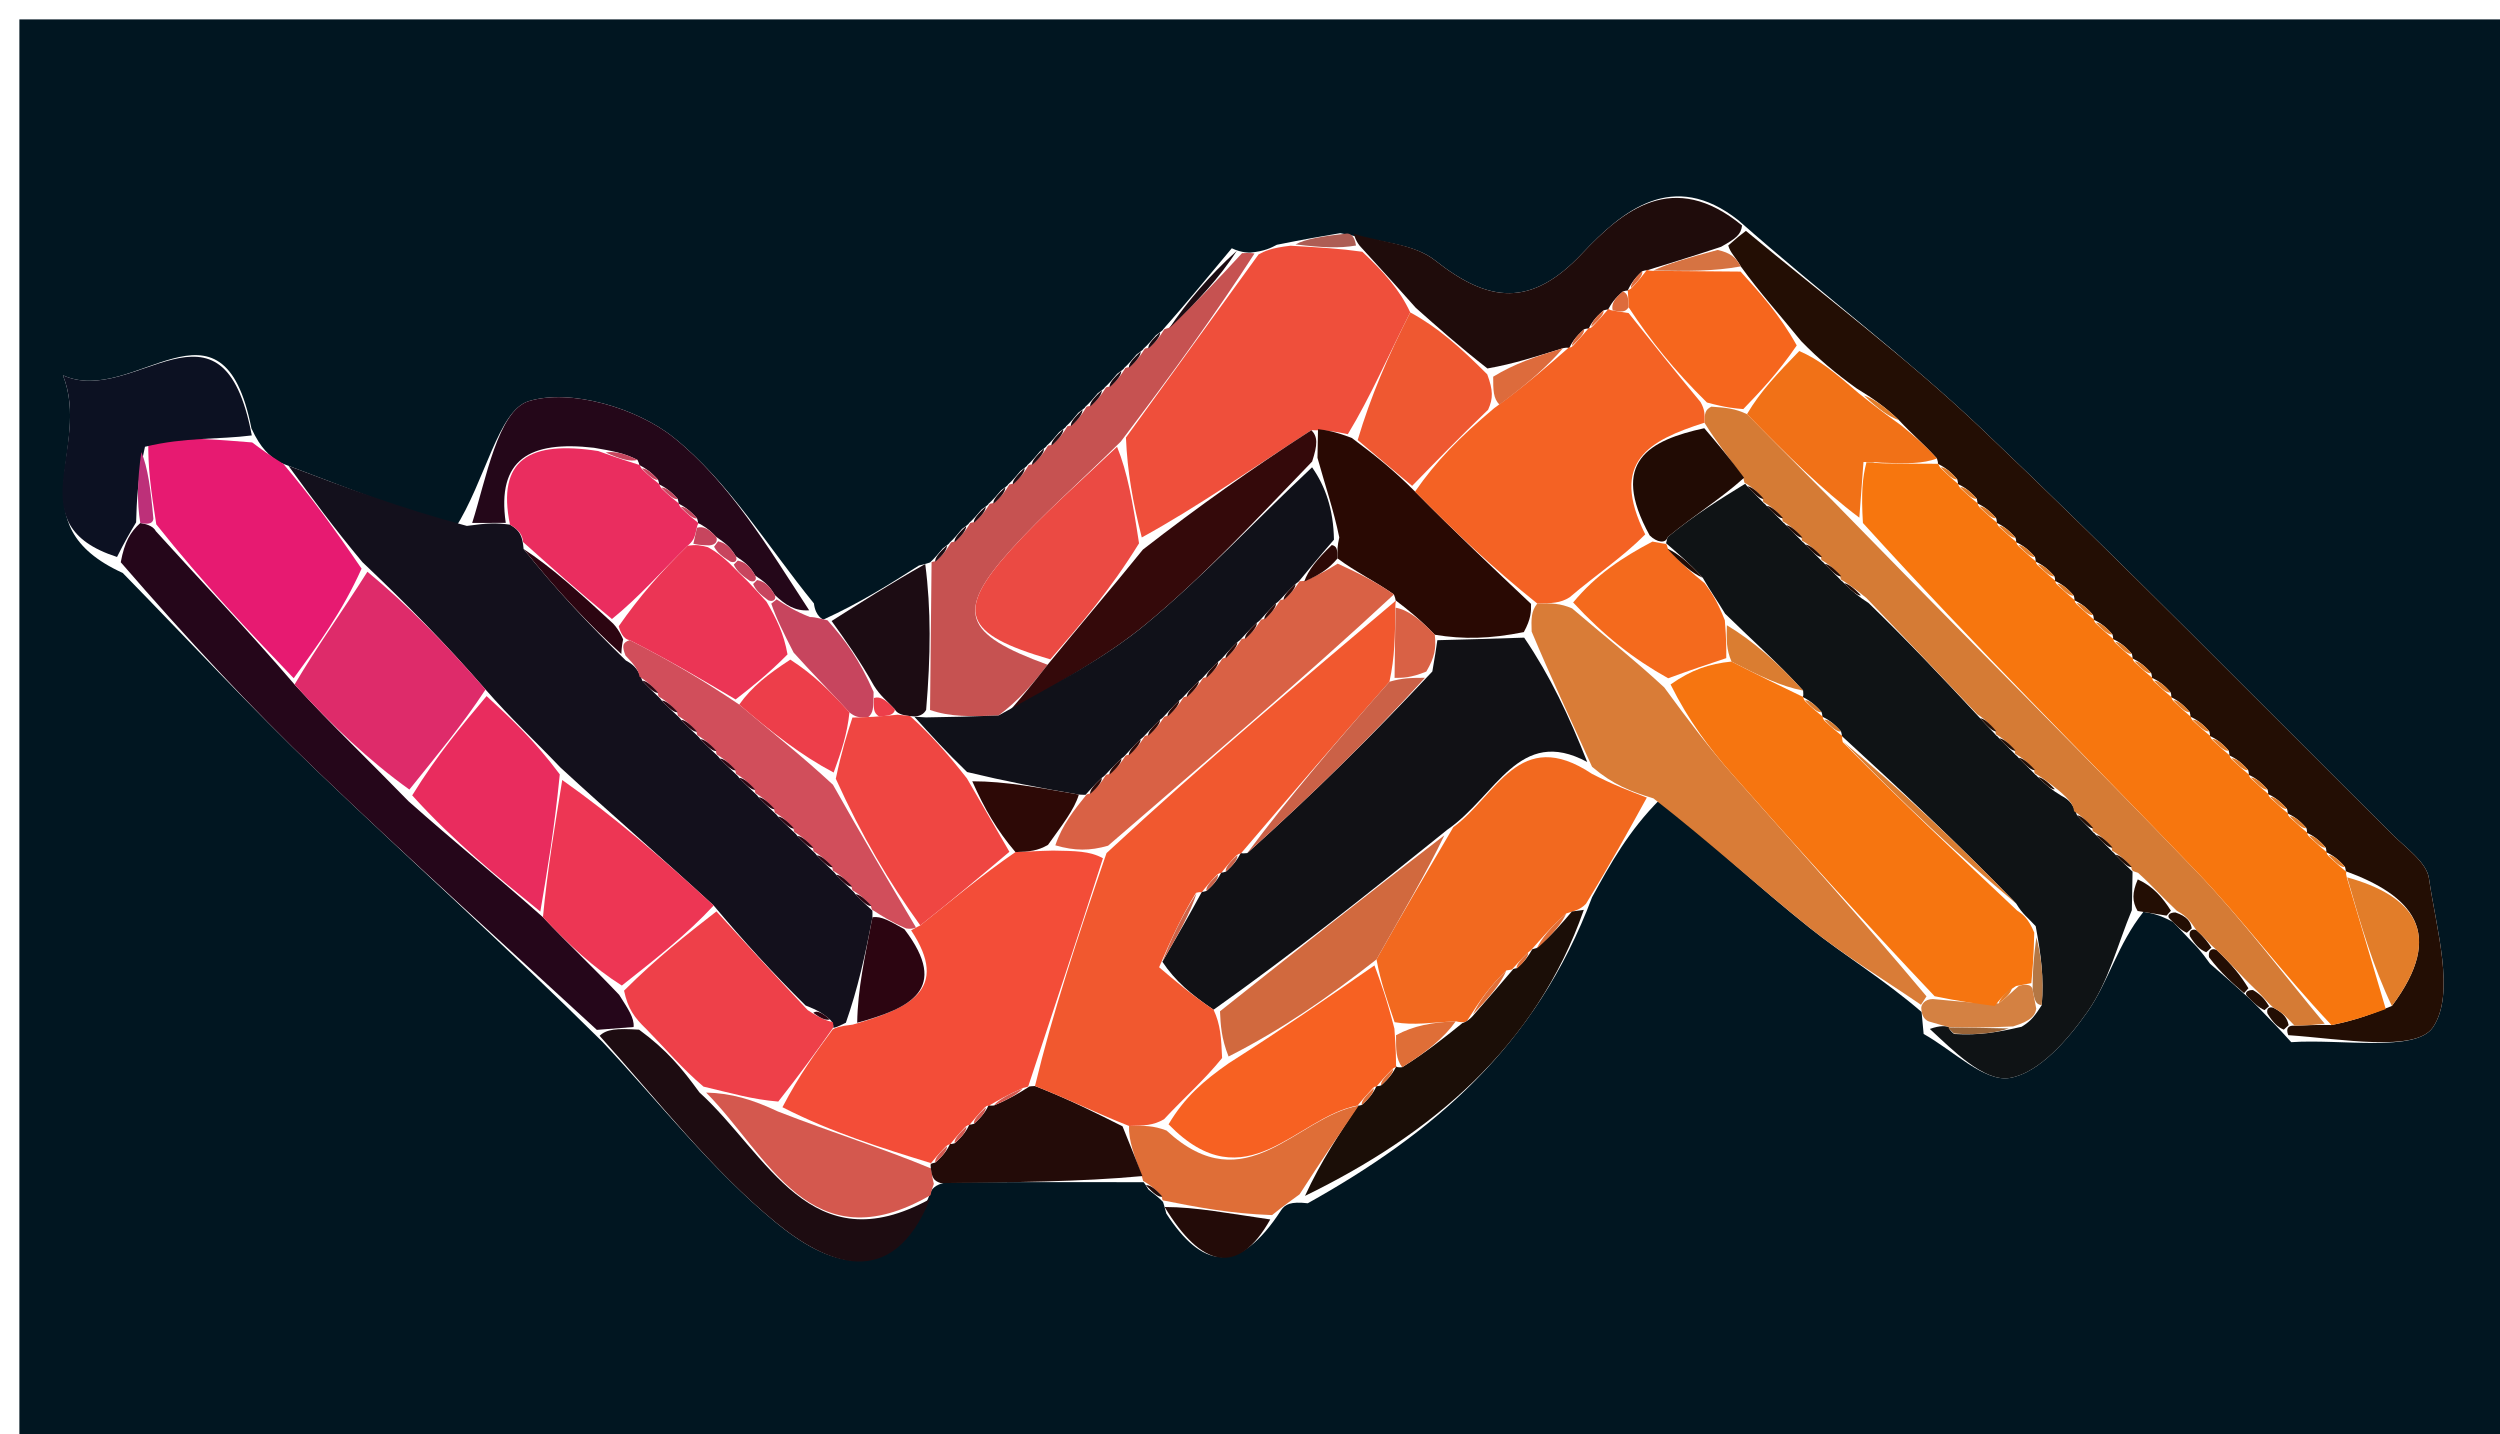 <svg version="1.1" id="Layer_1" xmlns="http://www.w3.org/2000/svg" xmlns:xlink="http://www.w3.org/1999/xlink" x="0px" y="0px"
	 width="100%" viewBox="0 0 129 74" enable-background="new 0 0 129 74" xml:space="preserve">
<path fill="#011621" opacity="1" stroke="none" 
	d="
M88,75 
	C58.667,75 29.833,75 1,75 
	C1,50.333 1,25.667 1,1 
	C44,1 87,1 130,1 
	C130,25.667 130,50.333 130,75 
	C116.167,75 102.333,75 88,75 
M53.657,23.297 
	C53.44,23.557 53.223,23.817 53.005,24.005 
	C53.005,24.005 53.078,24.005 52.659,24.298 
	C52.442,24.558 52.224,24.818 52.007,25.007 
	C52.007,25.007 52.078,25.007 51.659,25.295 
	C51.441,25.553 51.223,25.81 51.002,26.001 
	C51.002,26.001 51.069,26.005 50.65,26.288 
	C50.434,26.544 50.218,26.801 49.995,26.995 
	C49.995,26.995 50.057,27.002 49.642,27.289 
	C49.43,27.548 49.217,27.807 48.999,28 
	C48.999,28 49.065,28.004 48.649,28.294 
	C48.434,28.552 48.219,28.811 48.008,29.005 
	C48.008,29.005 48.069,29.024 47.414,29.183 
	C45.913,30.137 44.412,31.09 42.488,31.97 
	C42.488,31.97 42.082,31.833 41.998,31.137 
	C39.629,28.23 37.622,24.872 34.763,22.577 
	C32.864,21.053 29.432,20.035 27.277,20.701 
	C25.694,21.191 25.069,24.777 23.468,27.29 
	C20.608,26.206 17.748,25.123 14.358,23.835 
	C13.91,23.5 13.461,23.165 12.974,22.106 
	C11.473,14.481 6.901,21.033 3.247,19.364 
	C4.736,23.078 0.846,27.067 6.333,29.565 
	C9.67,32.979 12.919,36.485 16.365,39.786 
	C21.098,44.32 25.979,48.698 31.082,53.754 
	C34.029,56.89 36.713,60.345 40.007,63.06 
	C42.612,65.207 46.011,66.731 48.044,61.469 
	C48.044,61.469 48.186,61.091 48.896,61.005 
	C52.282,60.998 55.668,60.991 58.996,61.001 
	C58.996,61.001 58.997,60.94 59.26,61.379 
	C59.527,61.588 59.794,61.796 59.996,62.004 
	C59.996,62.004 60.007,61.94 60.183,62.622 
	C61.975,65.387 63.871,65.898 66.114,62.435 
	C66.313,62.153 66.583,61.984 67.481,62.089 
	C73.866,58.527 79.256,54.017 82.152,46.294 
	C83.093,44.581 84.035,42.868 85.663,41.241 
	C88.219,43.455 90.715,45.745 93.354,47.857 
	C95.175,49.315 97.193,50.526 99.153,52.218 
	C99.153,52.218 99.187,52.587 99.26,53.353 
	C100.755,54.183 102.394,55.849 103.707,55.623 
	C105.224,55.363 106.726,53.624 107.735,52.178 
	C108.798,50.655 109.272,48.72 110.601,47.053 
	C110.999,47.118 111.396,47.183 112.114,47.568 
	C112.326,47.783 112.54,47.996 113.069,48.562 
	C113.291,48.785 113.519,49.003 114.039,49.729 
	C114.625,50.235 115.21,50.74 116.115,51.567 
	C116.327,51.782 116.547,51.989 117.08,52.551 
	C117.298,52.779 117.525,52.998 118.227,53.776 
	C120.773,53.596 124.653,54.318 125.538,53.012 
	C126.717,51.271 125.71,47.932 125.334,45.324 
	C125.214,44.495 124.156,43.763 123.452,43.063 
	C116.394,36.047 109.423,28.938 102.209,22.086 
	C98.392,18.461 94.143,15.289 89.693,11.36 
	C86.331,8.709 83.735,10.852 81.636,13.082 
	C79.007,15.876 76.818,15.626 74.049,13.436 
	C72.969,12.581 71.276,12.5 69.155,12.031 
	C68.239,12.186 67.322,12.341 65.887,12.63 
	C65.572,12.795 65.258,12.961 64.52,13.035 
	C64.52,13.035 64.089,13.064 63.56,12.811 
	C62.384,14.228 61.208,15.645 60.008,17.006 
	C60.008,17.006 60.069,17.005 59.651,17.291 
	C59.435,17.548 59.219,17.806 58.998,17.997 
	C58.998,17.997 59.064,18.003 58.647,18.288 
	C58.432,18.545 58.218,18.802 57.996,18.996 
	C57.996,18.996 58.06,19.003 57.645,19.288 
	C57.432,19.545 57.219,19.802 56.997,19.997 
	C56.997,19.997 57.059,20.006 56.644,20.289 
	C56.43,20.545 56.217,20.802 55.996,20.996 
	C55.996,20.996 56.058,21.003 55.644,21.293 
	C55.432,21.553 55.219,21.812 55.004,22.004 
	C55.004,22.004 55.072,22.006 54.654,22.297 
	C54.438,22.557 54.221,22.816 54.004,23.004 
	C54.004,23.004 54.075,23.004 53.657,23.297 
z"/>
<path fill="#13101C" opacity="1" stroke="none" 
	d="
M14.887,24.039 
	C17.748,25.123 20.608,26.206 24.089,27.137 
	C25.172,26.983 25.634,26.981 26.315,27.073 
	C26.809,27.362 26.962,27.63 27.017,28.328 
	C28.72,30.459 30.398,32.229 32.292,34.081 
	C32.781,34.345 32.945,34.597 33.145,35.128 
	C33.543,35.558 33.797,35.779 34.023,36.002 
	C33.995,36.005 34.002,35.949 34.146,36.153 
	C34.546,36.571 34.801,36.785 35.026,37.001 
	C34.996,37.004 35.001,36.945 35.147,37.149 
	C35.547,37.57 35.802,37.786 36.026,38.003 
	C35.995,38.005 35.998,37.944 36.145,38.148 
	C36.549,38.569 36.805,38.785 37.028,39.002 
	C36.996,39.004 36.999,38.94 37.146,39.145 
	C37.55,39.567 37.806,39.784 38.03,40.002 
	C37.997,40.003 37.999,39.937 38.147,40.143 
	C38.551,40.566 38.807,40.783 39.03,41.002 
	C38.997,41.003 38.999,40.936 39.147,41.142 
	C39.551,41.565 39.808,41.783 40.031,42.001 
	C39.998,42.002 39.999,41.936 40.147,42.141 
	C40.552,42.564 40.809,42.782 41.032,43.001 
	C40.998,43.002 41,42.935 41.148,43.14 
	C41.552,43.564 41.809,43.781 42.032,44 
	C41.998,44.002 42.001,43.934 42.148,44.14 
	C42.552,44.563 42.808,44.781 43.031,45.001 
	C42.998,45.002 43.001,44.936 43.147,45.141 
	C43.547,45.564 43.802,45.781 44.026,46.001 
	C43.996,46.003 44.002,45.943 44.146,46.148 
	C44.544,46.566 44.798,46.781 45.025,46.997 
	C44.999,46.999 45.028,46.956 45.017,47.331 
	C44.631,49.363 44.257,51.02 43.647,52.774 
	C43.263,52.954 43.115,53.036 42.991,53.028 
	C43.016,52.936 42.98,52.751 42.816,52.598 
	C42.415,52.254 42.152,52.114 41.568,51.883 
	C39.839,50.171 38.403,48.6 36.826,46.724 
	C34.139,44.245 31.593,42.07 28.921,39.605 
	C27.566,38.184 26.337,37.051 25.054,35.579 
	C22.999,33.214 21,31.188 18.699,29.004 
	C17.228,27.244 16.057,25.641 14.887,24.039 
z"/>
<path fill="#0F1315" opacity="1" stroke="none" 
	d="
M110.003,46.965 
	C109.272,48.72 108.798,50.655 107.735,52.178 
	C106.726,53.624 105.224,55.363 103.707,55.623 
	C102.394,55.849 100.755,54.183 99.58,53.094 
	C100.144,52.893 100.388,52.951 100.596,52.992 
	C100.559,52.975 100.515,53.094 100.832,53.354 
	C102.13,53.436 103.11,53.26 104.316,52.98 
	C104.828,52.672 105.005,52.398 105.354,51.866 
	C105.475,50.463 105.313,49.248 105.042,47.791 
	C104.648,47.359 104.362,47.168 104.039,46.628 
	C101.007,43.491 98.012,40.705 95.013,37.956 
	C95.01,37.993 95.084,38 94.996,37.74 
	C94.604,37.293 94.3,37.106 93.997,36.962 
	C93.997,37.003 94.08,37.002 93.991,36.743 
	C93.601,36.294 93.3,36.105 93.001,35.953 
	C93.005,35.99 93.079,35.983 93.042,35.634 
	C91.71,34.165 90.416,33.045 89.018,31.67 
	C88.598,30.977 88.282,30.539 87.861,29.812 
	C87.146,29.025 86.537,28.525 85.957,28.02 
	C85.987,28.013 85.957,28.067 86.045,27.716 
	C87.459,26.553 88.785,25.743 90.073,24.949 
	C90.035,24.967 90,24.891 90.161,25.097 
	C90.58,25.536 90.838,25.769 91.048,26.001 
	C90.999,26.001 91,25.903 91.16,26.108 
	C91.579,26.541 91.838,26.77 92.048,27 
	C92,27 91.999,26.903 92.161,27.107 
	C92.581,27.541 92.84,27.771 93.048,28.002 
	C92.999,28.002 92.999,27.902 93.161,28.106 
	C93.582,28.54 93.841,28.771 94.05,29.001 
	C93.999,29.001 94,28.9 94.161,29.104 
	C94.582,29.539 94.841,29.77 95.048,30.002 
	C94.997,30.004 94.993,29.901 95.162,30.102 
	C95.598,30.53 95.865,30.756 96.423,31.12 
	C98.484,33.123 100.255,34.987 102.18,37.066 
	C102.59,37.521 102.846,37.762 103.051,38 
	C103,37.998 103.004,37.896 103.162,38.103 
	C103.579,38.539 103.838,38.768 104.051,38.996 
	C104.003,38.996 104.004,38.902 104.162,39.108 
	C104.579,39.542 104.839,39.77 105.049,40 
	C105,40.001 104.997,39.903 105.163,40.106 
	C105.6,40.533 105.87,40.756 106.35,41.05 
	C106.829,41.297 106.982,41.542 107.176,42.073 
	C107.588,42.525 107.846,42.763 108.052,43 
	C108,42.998 108.003,42.894 108.161,43.102 
	C108.578,43.539 108.837,43.769 109.049,43.999 
	C109.001,43.998 109.002,43.903 109.158,44.109 
	C109.571,44.543 109.829,44.77 110.056,44.994 
	C110.024,44.991 110.049,44.932 110.035,45.271 
	C110.015,46.062 110.009,46.513 110.003,46.965 
z"/>
<path fill="#230E04" opacity="1" stroke="none" 
	d="
M90.089,11.913 
	C94.143,15.289 98.392,18.461 102.209,22.086 
	C109.423,28.938 116.394,36.047 123.452,43.063 
	C124.156,43.763 125.214,44.495 125.334,45.324 
	C125.71,47.932 126.717,51.271 125.538,53.012 
	C124.653,54.318 120.773,53.596 118.077,53.415 
	C117.927,53.053 118.093,52.897 118.404,52.926 
	C119.128,52.911 119.541,52.868 120.303,52.893 
	C121.471,52.662 122.288,52.363 123.421,51.908 
	C126.259,48.115 124.443,46.196 121.02,44.946 
	C121.011,44.983 121.085,45 121.003,44.735 
	C120.615,44.283 120.307,44.098 119.999,43.956 
	C119.999,44 120.088,44 120.006,43.734 
	C119.616,43.281 119.308,43.095 119,42.955 
	C119,43 119.091,43 119.011,42.731 
	C118.62,42.278 118.308,42.092 117.997,41.955 
	C117.997,42.002 118.092,42.002 118.008,41.737 
	C117.614,41.285 117.305,41.099 116.996,40.958 
	C116.996,41.004 117.087,41.003 117.004,40.738 
	C116.612,40.288 116.304,40.102 115.997,39.96 
	C115.998,40.003 116.085,40.001 116.004,39.736 
	C115.616,39.287 115.307,39.103 114.999,38.96 
	C115,39 115.08,38.999 115.001,38.734 
	C114.615,38.286 114.307,38.104 114,37.96 
	C114.001,37.999 114.079,37.999 113.999,37.735 
	C113.613,37.291 113.305,37.111 112.998,36.966 
	C112.998,37.002 113.069,37.001 112.988,36.74 
	C112.605,36.292 112.303,36.105 112.002,35.958 
	C112.002,35.998 112.082,35.998 112.008,35.729 
	C111.623,35.279 111.312,35.097 111.001,34.957 
	C111.001,34.998 111.083,34.998 111.003,34.733 
	C110.615,34.284 110.307,34.101 109.999,33.959 
	C109.999,34.001 110.082,34 110.002,33.735 
	C109.615,33.285 109.307,33.102 108.999,32.959 
	C109,33 109.082,33 109.002,32.734 
	C108.615,32.285 108.307,32.101 107.999,31.959 
	C108,32 108.082,32 108.003,31.733 
	C107.616,31.282 107.308,31.096 106.999,30.956 
	C106.999,31 107.087,31.001 107.007,30.734 
	C106.617,30.281 106.307,30.095 105.998,29.956 
	C105.998,30.002 106.09,30.002 106.008,29.736 
	C105.615,29.285 105.306,29.1 104.996,28.959 
	C104.997,29.003 105.085,29.002 105.003,28.737 
	C104.613,28.287 104.305,28.102 103.997,27.96 
	C103.997,28.003 104.082,28.002 103.997,27.741 
	C103.607,27.294 103.302,27.108 102.998,26.962 
	C102.999,27.002 103.079,27 103.001,26.735 
	C102.616,26.288 102.309,26.106 102.002,25.96 
	C102.003,25.998 102.077,25.997 102,25.733 
	C101.616,25.288 101.309,25.107 101.001,24.963 
	C101.001,24.998 101.073,24.999 100.994,24.734 
	C100.611,24.279 100.306,24.09 99.992,23.931 
	C99.984,23.962 100.039,23.932 99.946,23.659 
	C99.267,22.907 98.682,22.427 97.986,21.68 
	C97.273,20.994 96.67,20.574 95.777,20.025 
	C94.68,19.226 93.874,18.557 92.938,17.599 
	C91.811,16.211 90.812,15.113 89.824,13.746 
	C89.557,13.262 89.28,13.045 89.177,12.667 
	C89.589,12.299 89.835,12.101 90.089,11.913 
z"/>
<path fill="#EF4F3B" opacity="1" stroke="none" 
	d="
M64.943,13.127 
	C65.258,12.961 65.572,12.795 66.589,12.679 
	C68.196,12.775 69.101,12.822 70.295,12.99 
	C71.407,14.035 72.231,14.959 72.768,16.12 
	C71.604,18.409 70.726,20.46 69.548,22.405 
	C68.835,22.248 68.422,22.197 67.668,22.197 
	C64.589,24.185 61.852,26.122 58.916,27.733 
	C58.447,25.888 58.176,24.367 58.098,22.579 
	C60.508,19.25 62.726,16.189 64.943,13.127 
z"/>
<path fill="#F2691F" opacity="1" stroke="none" 
	d="
M84.977,41.155 
	C84.035,42.868 83.093,44.581 81.836,46.636 
	C81.52,46.977 81.11,47.034 80.819,47.134 
	C80.023,47.84 79.519,48.446 79.005,49.023 
	C78.996,48.995 79.056,48.999 78.852,49.147 
	C78.432,49.553 78.217,49.811 78.004,50.037 
	C78.006,50.007 78.062,50.033 77.73,50.073 
	C76.854,50.911 76.311,51.709 75.733,52.624 
	C75.697,52.741 75.459,52.792 75.118,52.696 
	C73.866,52.76 72.955,52.921 71.961,52.745 
	C71.56,51.545 71.241,50.68 71.028,49.505 
	C72.366,47.122 73.598,45.05 74.99,42.684 
	C77.223,41.054 78.376,37.421 82.143,39.929 
	C83.254,40.503 84.116,40.829 84.977,41.155 
z"/>
<path fill="#25061A" opacity="1" stroke="none" 
	d="
M30.797,53.142 
	C25.979,48.698 21.098,44.32 16.365,39.786 
	C12.919,36.485 9.67,32.979 6.231,29.012 
	C6.427,27.957 6.725,27.454 7.24,26.988 
	C7.457,27.024 7.889,27.108 8.038,27.405 
	C10.51,30.134 12.832,32.565 15.199,35.321 
	C17.143,37.446 19.041,39.247 21.084,41.349 
	C23.446,43.445 25.663,45.241 28.016,47.328 
	C29.379,48.769 30.607,49.919 31.95,51.334 
	C32.4,52.055 32.736,52.513 32.694,52.994 
	C31.809,53.059 31.303,53.101 30.797,53.142 
z"/>
<path fill="#D97C37" opacity="1" stroke="none" 
	d="
M85.32,41.198 
	C84.116,40.829 83.254,40.503 82.15,39.566 
	C80.955,36.929 80.003,34.902 79.033,32.589 
	C79.01,31.923 79.006,31.542 79.323,31.142 
	C80.075,31.125 80.505,31.127 81.121,31.394 
	C82.787,32.822 84.268,33.986 85.873,35.469 
	C87.125,37.18 88.206,38.615 89.392,39.957 
	C92.74,43.747 96.131,47.5 99.408,51.411 
	C99.31,51.555 99.123,51.848 99.123,51.848 
	C97.193,50.526 95.175,49.315 93.354,47.857 
	C90.715,45.745 88.219,43.455 85.32,41.198 
z"/>
<path fill="#E71A71" opacity="1" stroke="none" 
	d="
M15.154,34.997 
	C12.832,32.565 10.51,30.134 8.064,27.056 
	C7.782,25.258 7.624,24.107 7.654,22.681 
	C9.566,22.547 11.289,22.689 13.013,22.83 
	C13.461,23.165 13.91,23.5 14.623,23.937 
	C16.057,25.641 17.228,27.244 18.657,29.343 
	C17.662,31.559 16.408,33.278 15.154,34.997 
z"/>
<path fill="#C65251" opacity="1" stroke="none" 
	d="
M64.732,13.081 
	C62.726,16.189 60.508,19.25 57.833,22.786 
	C55.632,24.953 53.793,26.559 52.169,28.359 
	C49.262,31.582 49.707,32.714 54.055,34.301 
	C53.247,35.35 52.581,36.122 51.52,36.922 
	C50.077,36.975 49.027,36.998 47.99,36.634 
	C48.024,33.839 48.047,31.431 48.069,29.024 
	C48.069,29.024 48.008,29.005 48.265,28.956 
	C48.703,28.605 48.884,28.305 49.065,28.004 
	C49.065,28.004 48.999,28 49.254,27.944 
	C49.692,27.592 49.875,27.297 50.057,27.002 
	C50.057,27.002 49.995,26.995 50.252,26.941 
	C50.696,26.593 50.883,26.299 51.069,26.005 
	C51.069,26.005 51.002,26.001 51.264,25.955 
	C51.71,25.608 51.894,25.308 52.078,25.007 
	C52.078,25.007 52.007,25.007 52.267,24.959 
	C52.71,24.609 52.894,24.307 53.078,24.005 
	C53.078,24.005 53.005,24.005 53.262,23.953 
	C53.705,23.602 53.89,23.303 54.075,23.004 
	C54.075,23.004 54.004,23.004 54.262,22.953 
	C54.703,22.604 54.888,22.305 55.072,22.006 
	C55.072,22.006 55.004,22.004 55.261,21.954 
	C55.698,21.603 55.878,21.303 56.058,21.003 
	C56.058,21.003 55.996,20.996 56.253,20.942 
	C56.694,20.594 56.876,20.3 57.059,20.006 
	C57.059,20.006 56.997,19.997 57.256,19.944 
	C57.697,19.595 57.878,19.299 58.06,19.003 
	C58.06,19.003 57.996,18.996 58.254,18.943 
	C58.696,18.594 58.88,18.299 59.064,18.003 
	C59.064,18.003 58.998,17.997 59.258,17.948 
	C59.701,17.601 59.885,17.303 60.069,17.005 
	C60.069,17.005 60.008,17.006 60.317,16.913 
	C61.781,15.568 62.935,14.316 64.089,13.064 
	C64.089,13.064 64.52,13.035 64.732,13.081 
z"/>
<path fill="#1F0C0B" opacity="1" stroke="none" 
	d="
M73.054,15.883 
	C72.231,14.959 71.407,14.035 70.259,12.79 
	C69.934,12.469 69.863,12.067 69.863,12.067 
	C71.276,12.5 72.969,12.581 74.049,13.436 
	C76.818,15.626 79.007,15.876 81.636,13.082 
	C83.735,10.852 86.331,8.709 89.891,11.636 
	C89.835,12.101 89.589,12.299 88.805,12.736 
	C87.14,13.293 86.02,13.621 84.935,13.963 
	C84.969,13.978 84.997,13.908 84.738,13.995 
	C84.303,14.392 84.126,14.702 83.978,15.012 
	C84.007,15.013 83.992,14.958 83.744,15.039 
	C83.312,15.403 83.128,15.687 82.972,15.983 
	C83,15.995 83.005,15.933 82.743,16.017 
	C82.288,16.4 82.095,16.7 81.951,17 
	C82,17.001 82.001,16.903 81.737,16.992 
	C81.284,17.388 81.094,17.695 80.953,17.998 
	C81.002,17.993 80.992,17.895 80.651,17.967 
	C79.225,18.404 78.14,18.768 76.751,19.013 
	C75.316,17.891 74.185,16.887 73.054,15.883 
z"/>
<path fill="#240719" opacity="1" stroke="none" 
	d="
M26.097,26.98 
	C25.634,26.981 25.172,26.983 24.364,26.984 
	C25.069,24.777 25.694,21.191 27.277,20.701 
	C29.432,20.035 32.864,21.053 34.763,22.577 
	C37.622,24.872 39.629,28.23 41.753,31.492 
	C41.03,31.541 40.552,31.235 39.978,30.699 
	C39.681,30.18 39.409,30 38.972,29.7 
	C38.681,29.181 38.411,29 37.967,28.699 
	C37.663,28.19 37.393,28.009 36.955,27.702 
	C36.579,27.301 36.302,27.13 36.013,26.983 
	C36,27.008 36.055,27.002 35.969,26.749 
	C35.588,26.313 35.293,26.129 34.995,25.976 
	C34.991,26.008 35.054,26 34.97,25.747 
	C34.589,25.313 34.293,25.133 33.992,24.983 
	C33.989,25.013 34.048,25.002 33.957,24.755 
	C33.575,24.328 33.283,24.148 32.987,23.993 
	C32.983,24.016 33.029,24.002 32.895,23.731 
	C32.187,23.367 31.612,23.275 30.647,23.105 
	C27.331,22.724 25.622,23.702 26.097,26.98 
z"/>
<path fill="#0C1122" opacity="1" stroke="none" 
	d="
M12.993,22.468 
	C11.289,22.689 9.566,22.547 7.481,23.053 
	C7.088,24.784 7.056,25.868 7.024,26.952 
	C6.725,27.454 6.427,27.957 6.038,28.74 
	C0.846,27.067 4.736,23.078 3.247,19.364 
	C6.901,21.033 11.473,14.481 12.993,22.468 
z"/>
<path fill="#1B0E07" opacity="1" stroke="none" 
	d="
M81.11,47.034 
	C81.11,47.034 81.52,46.977 81.725,46.948 
	C79.256,54.017 73.866,58.527 67.338,61.708 
	C68.166,59.902 69.138,58.478 70.071,57.04 
	C70.032,57.026 70.001,57.101 70.268,57.016 
	C70.722,56.62 70.909,56.309 71.048,55.998 
	C70.999,55.998 70.998,56.096 71.262,56.007 
	C71.717,55.611 71.907,55.304 72.059,55.007 
	C72.021,55.018 72.041,55.095 72.353,55.069 
	C73.597,54.292 74.528,53.542 75.459,52.792 
	C75.459,52.792 75.697,52.741 75.968,52.454 
	C76.846,51.456 77.454,50.744 78.062,50.033 
	C78.062,50.033 78.006,50.007 78.262,49.955 
	C78.698,49.602 78.877,49.3 79.056,48.999 
	C79.056,48.999 78.996,48.995 79.287,48.919 
	C80.089,48.24 80.6,47.637 81.11,47.034 
z"/>
<path fill="#1D0C11" opacity="1" stroke="none" 
	d="
M30.94,53.448 
	C31.303,53.101 31.809,53.059 32.977,53.131 
	C34.411,54.183 35.183,55.122 36.091,56.368 
	C39.627,59.587 41.805,65.265 47.99,61.869 
	C46.011,66.731 42.612,65.207 40.007,63.06 
	C36.713,60.345 34.029,56.89 30.94,53.448 
z"/>
<path fill="#DF6E37" opacity="1" stroke="none" 
	d="
M70.109,57.053 
	C69.138,58.478 68.166,59.902 67.059,61.627 
	C66.583,61.984 66.313,62.153 65.639,62.699 
	C63.444,62.622 61.726,62.281 60.007,61.94 
	C60.007,61.94 59.996,62.004 59.946,61.746 
	C59.597,61.305 59.297,61.122 58.997,60.94 
	C58.997,60.94 58.996,61.001 58.919,60.694 
	C58.535,59.63 58.229,58.874 58.26,58.1 
	C59.051,58.079 59.504,58.077 60.192,58.335 
	C64.299,62.126 66.891,57.624 70.109,57.053 
z"/>
<path fill="#D4584E" opacity="1" stroke="none" 
	d="
M48.017,61.669 
	C41.805,65.265 39.627,59.587 36.436,56.377 
	C37.738,56.407 38.832,56.735 40.141,57.353 
	C42.925,58.438 45.494,59.233 48.058,60.298 
	C48.098,60.742 48.142,60.917 48.186,61.091 
	C48.186,61.091 48.044,61.469 48.017,61.669 
z"/>
<path fill="#230B08" opacity="1" stroke="none" 
	d="
M48.541,61.048 
	C48.142,60.917 48.098,60.742 48.03,60.285 
	C48.006,60.003 47.998,60.065 48.26,59.987 
	C48.706,59.606 48.89,59.304 49.038,59.002 
	C49.002,59.002 49.002,59.073 49.263,58.991 
	C49.707,58.606 49.891,58.302 50.037,57.999 
	C49.999,57.998 49.998,58.073 50.257,57.987 
	C50.701,57.6 50.887,57.299 51.031,56.996 
	C50.989,56.993 50.983,57.078 51.291,57.041 
	C52.089,56.704 52.578,56.404 53.076,56.09 
	C53.085,56.075 53.058,56.055 53.405,56.039 
	C55.142,56.721 56.532,57.42 57.922,58.118 
	C58.229,58.874 58.535,59.63 58.948,60.685 
	C55.668,60.991 52.282,60.998 48.541,61.048 
z"/>
<path fill="#1C0C13" opacity="1" stroke="none" 
	d="
M47.742,29.103 
	C48.047,31.431 48.024,33.839 47.789,36.63 
	C47.576,37.013 47.175,36.976 46.96,36.949 
	C46.745,36.923 46.314,36.879 46.184,36.615 
	C45.739,36.13 45.424,35.908 45.091,35.373 
	C44.352,34.054 43.631,33.049 42.911,32.044 
	C44.412,31.09 45.913,30.137 47.742,29.103 
z"/>
<path fill="#230B08" opacity="1" stroke="none" 
	d="
M60.095,62.281 
	C61.726,62.281 63.444,62.622 65.546,62.924 
	C63.871,65.898 61.975,65.387 60.095,62.281 
z"/>
<path fill="#C7455E" opacity="1" stroke="none" 
	d="
M42.699,32.007 
	C43.631,33.049 44.352,34.054 45.077,35.702 
	C45.073,36.564 45.064,36.784 44.788,37.014 
	C44.342,37.024 44.164,37.025 43.832,36.76 
	C42.817,35.644 41.955,34.793 40.95,33.671 
	C40.44,32.674 40.072,31.947 39.798,31.148 
	C39.891,31.076 40.074,30.928 40.074,30.928 
	C40.552,31.235 41.03,31.541 41.795,31.84 
	C42.082,31.833 42.488,31.97 42.699,32.007 
z"/>
<path fill="#1C0C13" opacity="1" stroke="none" 
	d="
M63.824,12.937 
	C62.935,14.316 61.781,15.568 60.33,16.941 
	C61.208,15.645 62.384,14.228 63.824,12.937 
z"/>
<path fill="#D48142" opacity="1" stroke="none" 
	d="
M105.072,52.054 
	C105.005,52.398 104.828,52.672 103.874,52.964 
	C102.317,53.039 101.43,53.027 100.564,53.001 
	C100.586,52.986 100.633,53.008 100.633,53.008 
	C100.388,52.951 100.144,52.893 99.543,52.711 
	C99.187,52.587 99.153,52.218 99.138,52.033 
	C99.123,51.848 99.31,51.555 99.73,51.55 
	C101.077,51.667 102.004,51.789 103.131,51.775 
	C103.583,51.434 103.798,51.195 104.184,50.865 
	C104.393,50.808 104.817,50.73 104.882,51.061 
	C104.989,51.613 105.031,51.833 105.072,52.054 
z"/>
<path fill="#230E04" opacity="1" stroke="none" 
	d="
M115.796,51.245 
	C115.21,50.74 114.625,50.235 113.985,49.393 
	C113.931,49.057 114.108,48.9 114.373,49.018 
	C115.124,49.728 115.609,50.319 116.019,50.994 
	C115.945,51.077 115.796,51.245 115.796,51.245 
z"/>
<path fill="#230E04" opacity="1" stroke="none" 
	d="
M110.302,47.009 
	C110.009,46.513 110.015,46.062 110.309,45.377 
	C111.096,45.732 111.596,46.321 112.02,46.993 
	C111.944,47.078 111.794,47.247 111.794,47.247 
	C111.396,47.183 110.999,47.118 110.302,47.009 
z"/>
<path fill="#AD5D54" opacity="1" stroke="none" 
	d="
M69.509,12.049 
	C69.863,12.067 69.934,12.469 69.97,12.669 
	C69.101,12.822 68.196,12.775 66.848,12.612 
	C67.322,12.341 68.239,12.186 69.509,12.049 
z"/>
<path fill="#1C0C13" opacity="1" stroke="none" 
	d="
M58.855,18.145 
	C58.88,18.299 58.696,18.594 58.257,18.975 
	C58.218,18.802 58.432,18.545 58.855,18.145 
z"/>
<path fill="#230B08" opacity="1" stroke="none" 
	d="
M59.128,61.16 
	C59.297,61.122 59.597,61.305 59.978,61.746 
	C59.794,61.796 59.527,61.588 59.128,61.16 
z"/>
<path fill="#1C0C13" opacity="1" stroke="none" 
	d="
M57.852,19.145 
	C57.878,19.299 57.697,19.595 57.26,19.975 
	C57.219,19.802 57.432,19.545 57.852,19.145 
z"/>
<path fill="#230E04" opacity="1" stroke="none" 
	d="
M113.842,49.136 
	C113.519,49.003 113.291,48.785 112.998,48.309 
	C112.926,48.056 113.097,47.903 113.33,47.994 
	C113.744,48.356 113.926,48.628 114.108,48.9 
	C114.108,48.9 113.931,49.057 113.842,49.136 
z"/>
<path fill="#230E04" opacity="1" stroke="none" 
	d="
M117.844,53.13 
	C117.525,52.998 117.298,52.779 117.004,52.303 
	C116.929,52.055 117.084,51.92 117.318,52.005 
	C117.847,52.281 118.027,52.551 118.093,52.897 
	C118.093,52.897 117.927,53.053 117.844,53.13 
z"/>
<path fill="#230E04" opacity="1" stroke="none" 
	d="
M116.851,52.122 
	C116.547,51.989 116.327,51.782 115.956,51.406 
	C115.796,51.245 115.945,51.077 116.253,51.085 
	C116.735,51.368 116.909,51.644 117.084,51.92 
	C117.084,51.92 116.929,52.055 116.851,52.122 
z"/>
<path fill="#230E04" opacity="1" stroke="none" 
	d="
M112.841,48.132 
	C112.54,47.996 112.326,47.783 111.954,47.408 
	C111.794,47.247 111.944,47.078 112.252,47.083 
	C112.854,47.284 113.033,47.556 113.097,47.903 
	C113.097,47.903 112.926,48.056 112.841,48.132 
z"/>
<path fill="#1C0C13" opacity="1" stroke="none" 
	d="
M59.86,17.148 
	C59.885,17.303 59.701,17.601 59.26,17.981 
	C59.219,17.806 59.435,17.548 59.86,17.148 
z"/>
<path fill="#1C0C13" opacity="1" stroke="none" 
	d="
M52.869,24.152 
	C52.894,24.307 52.71,24.609 52.267,24.994 
	C52.224,24.818 52.442,24.558 52.869,24.152 
z"/>
<path fill="#1C0C13" opacity="1" stroke="none" 
	d="
M51.868,25.151 
	C51.894,25.308 51.71,25.608 51.265,25.988 
	C51.223,25.81 51.441,25.553 51.868,25.151 
z"/>
<path fill="#1C0C13" opacity="1" stroke="none" 
	d="
M48.857,28.149 
	C48.884,28.305 48.703,28.605 48.263,28.988 
	C48.219,28.811 48.434,28.552 48.857,28.149 
z"/>
<path fill="#1C0C13" opacity="1" stroke="none" 
	d="
M49.85,27.146 
	C49.875,27.297 49.692,27.592 49.257,27.977 
	C49.217,27.807 49.43,27.548 49.85,27.146 
z"/>
<path fill="#1C0C13" opacity="1" stroke="none" 
	d="
M50.859,26.147 
	C50.883,26.299 50.696,26.593 50.256,26.972 
	C50.218,26.801 50.434,26.544 50.859,26.147 
z"/>
<path fill="#1C0C13" opacity="1" stroke="none" 
	d="
M56.851,20.147 
	C56.876,20.3 56.694,20.594 56.257,20.973 
	C56.217,20.802 56.43,20.545 56.851,20.147 
z"/>
<path fill="#1C0C13" opacity="1" stroke="none" 
	d="
M55.851,21.148 
	C55.878,21.303 55.698,21.603 55.263,21.988 
	C55.219,21.812 55.432,21.553 55.851,21.148 
z"/>
<path fill="#1C0C13" opacity="1" stroke="none" 
	d="
M54.863,22.152 
	C54.888,22.305 54.703,22.604 54.262,22.989 
	C54.221,22.816 54.438,22.557 54.863,22.152 
z"/>
<path fill="#1C0C13" opacity="1" stroke="none" 
	d="
M53.866,23.15 
	C53.89,23.303 53.705,23.602 53.262,23.99 
	C53.223,23.817 53.44,23.557 53.866,23.15 
z"/>
<path fill="#F34D38" opacity="1" stroke="none" 
	d="
M48.034,60.016 
	C45.494,59.233 42.925,58.438 40.374,57.132 
	C41.25,55.453 42.108,54.286 42.967,53.119 
	C43.115,53.036 43.263,52.954 43.996,52.871 
	C46.938,52.03 49.044,51.067 47.015,48.006 
	C47.102,47.964 47.263,47.856 47.487,47.751 
	C49.169,46.415 50.627,45.183 52.398,43.968 
	C53.127,43.944 53.543,43.905 54.337,43.89 
	C55.474,43.911 56.232,43.908 56.912,44.286 
	C55.574,48.462 54.316,52.259 53.058,56.055 
	C53.058,56.055 53.085,56.075 52.787,56.138 
	C51.987,56.494 51.485,56.786 50.983,57.078 
	C50.983,57.078 50.989,56.993 50.819,57.14 
	C50.432,57.549 50.215,57.811 49.998,58.073 
	C49.998,58.073 49.999,57.998 49.822,58.14 
	C49.431,58.545 49.217,58.809 49.002,59.073 
	C49.002,59.073 49.002,59.002 48.823,59.141 
	C48.429,59.541 48.213,59.803 47.998,60.065 
	C47.998,60.065 48.006,60.003 48.034,60.016 
z"/>
<path fill="#EE4049" opacity="1" stroke="none" 
	d="
M42.991,53.028 
	C42.108,54.286 41.25,55.453 40.159,56.841 
	C38.832,56.735 37.738,56.407 36.3,56.069 
	C35.183,55.122 34.411,54.183 33.356,53.107 
	C32.736,52.513 32.4,52.055 32.201,51.118 
	C33.881,49.436 35.424,48.232 36.968,47.029 
	C38.403,48.6 39.839,50.171 41.675,52.121 
	C42.377,52.583 42.678,52.667 42.98,52.751 
	C42.98,52.751 43.016,52.936 42.991,53.028 
z"/>
<path fill="#E92C5E" opacity="1" stroke="none" 
	d="
M27.881,47.037 
	C25.663,45.241 23.446,43.445 21.269,41.042 
	C22.575,38.929 23.842,37.424 25.108,35.918 
	C26.337,37.051 27.566,38.184 28.885,39.958 
	C28.61,42.746 28.246,44.892 27.881,47.037 
z"/>
<path fill="#DE2B6A" opacity="1" stroke="none" 
	d="
M25.054,35.579 
	C23.842,37.424 22.575,38.929 21.124,40.742 
	C19.041,39.247 17.143,37.446 15.199,35.321 
	C16.408,33.278 17.662,31.559 18.958,29.501 
	C21,31.188 22.999,33.214 25.054,35.579 
z"/>
<path fill="#ED3654" opacity="1" stroke="none" 
	d="
M28.016,47.328 
	C28.246,44.892 28.61,42.746 29.011,40.248 
	C31.593,42.07 34.139,44.245 36.826,46.724 
	C35.424,48.232 33.881,49.436 32.087,50.855 
	C30.607,49.919 29.379,48.769 28.016,47.328 
z"/>
<path fill="#EA2D5F" opacity="1" stroke="none" 
	d="
M26.315,27.073 
	C25.622,23.702 27.331,22.724 30.864,23.273 
	C31.99,23.679 32.51,23.841 33.029,24.002 
	C33.029,24.002 32.983,24.016 33.124,24.202 
	C33.526,24.593 33.787,24.797 34.048,25.002 
	C34.048,25.002 33.989,25.013 34.129,25.195 
	C34.531,25.585 34.793,25.793 35.054,26 
	C35.054,26 34.991,26.008 35.131,26.19 
	C35.531,26.583 35.793,26.792 36.055,27.002 
	C36.055,27.002 36,27.008 35.949,27.258 
	C35.857,27.691 35.818,27.875 35.484,28.159 
	C34.083,29.532 32.976,30.805 31.577,31.942 
	C29.855,30.527 28.423,29.247 26.991,27.968 
	C26.962,27.63 26.809,27.362 26.315,27.073 
z"/>
<path fill="#D14E5B" opacity="1" stroke="none" 
	d="
M33.002,34.92 
	C32.945,34.597 32.781,34.345 32.277,33.827 
	C32.082,33.327 32.118,33.161 32.491,33.028 
	C34.538,34.071 36.248,35.081 38.144,36.356 
	C39.843,37.804 41.356,38.987 42.979,40.491 
	C44.48,43.16 45.872,45.508 47.263,47.856 
	C47.263,47.856 47.102,47.964 46.755,47.907 
	C45.948,47.553 45.488,47.254 45.028,46.956 
	C45.028,46.956 44.999,46.999 44.936,46.748 
	C44.583,46.312 44.292,46.128 44.002,45.943 
	C44.002,45.943 43.996,46.003 43.936,45.75 
	C43.585,45.31 43.293,45.123 43.001,44.936 
	C43.001,44.936 42.998,45.002 42.939,44.749 
	C42.587,44.309 42.294,44.122 42.001,43.934 
	C42.001,43.934 41.998,44.002 41.939,43.749 
	C41.587,43.31 41.294,43.122 41,42.935 
	C41,42.935 40.998,43.002 40.939,42.75 
	C40.586,42.31 40.293,42.123 39.999,41.936 
	C39.999,41.936 39.998,42.002 39.938,41.751 
	C39.585,41.311 39.292,41.124 38.999,40.936 
	C38.999,40.936 38.997,41.003 38.938,40.751 
	C38.585,40.312 38.292,40.125 37.999,39.937 
	C37.999,39.937 37.997,40.003 37.937,39.751 
	C37.585,39.313 37.292,39.126 36.999,38.94 
	C36.999,38.94 36.996,39.004 36.936,38.753 
	C36.583,38.316 36.291,38.13 35.998,37.944 
	C35.998,37.944 35.995,38.005 35.934,37.754 
	C35.582,37.317 35.292,37.131 35.001,36.945 
	C35.001,36.945 34.996,37.004 34.937,36.751 
	C34.585,36.315 34.294,36.132 34.002,35.949 
	C34.002,35.949 33.995,36.005 33.934,35.75 
	C33.583,35.304 33.292,35.112 33.002,34.92 
z"/>
<path fill="#2C0511" opacity="1" stroke="none" 
	d="
M32.154,32.996 
	C32.118,33.161 32.082,33.327 32.061,33.746 
	C30.398,32.229 28.72,30.459 27.017,28.328 
	C28.423,29.247 29.855,30.527 31.636,32.175 
	C31.985,32.545 32.154,32.996 32.154,32.996 
z"/>
<path fill="#2C0511" opacity="1" stroke="none" 
	d="
M45.017,47.331 
	C45.488,47.254 45.948,47.553 46.668,47.949 
	C49.044,51.067 46.938,52.03 44.231,52.774 
	C44.257,51.02 44.631,49.363 45.017,47.331 
z"/>
<path fill="#2C0511" opacity="1" stroke="none" 
	d="
M42.148,44.14 
	C42.294,44.122 42.587,44.309 42.972,44.748 
	C42.808,44.781 42.552,44.563 42.148,44.14 
z"/>
<path fill="#2C0511" opacity="1" stroke="none" 
	d="
M41.148,43.14 
	C41.294,43.122 41.587,43.31 41.973,43.748 
	C41.809,43.781 41.552,43.564 41.148,43.14 
z"/>
<path fill="#2C0511" opacity="1" stroke="none" 
	d="
M40.147,42.141 
	C40.293,42.123 40.586,42.31 40.972,42.749 
	C40.809,42.782 40.552,42.564 40.147,42.141 
z"/>
<path fill="#2C0511" opacity="1" stroke="none" 
	d="
M39.147,41.142 
	C39.292,41.124 39.585,41.311 39.971,41.75 
	C39.808,41.783 39.551,41.565 39.147,41.142 
z"/>
<path fill="#2C0511" opacity="1" stroke="none" 
	d="
M38.147,40.143 
	C38.292,40.125 38.585,40.312 38.971,40.75 
	C38.807,40.783 38.551,40.566 38.147,40.143 
z"/>
<path fill="#2C0511" opacity="1" stroke="none" 
	d="
M42.816,52.598 
	C42.678,52.667 42.377,52.583 41.969,52.261 
	C42.152,52.114 42.415,52.254 42.816,52.598 
z"/>
<path fill="#2C0511" opacity="1" stroke="none" 
	d="
M44.146,46.148 
	C44.292,46.128 44.583,46.312 44.962,46.746 
	C44.798,46.781 44.544,46.566 44.146,46.148 
z"/>
<path fill="#2C0511" opacity="1" stroke="none" 
	d="
M43.147,45.141 
	C43.293,45.123 43.585,45.31 43.966,45.748 
	C43.802,45.781 43.547,45.564 43.147,45.141 
z"/>
<path fill="#2C0511" opacity="1" stroke="none" 
	d="
M37.146,39.145 
	C37.292,39.126 37.585,39.313 37.97,39.75 
	C37.806,39.784 37.55,39.567 37.146,39.145 
z"/>
<path fill="#2C0511" opacity="1" stroke="none" 
	d="
M36.145,38.148 
	C36.291,38.13 36.583,38.316 36.968,38.751 
	C36.805,38.785 36.549,38.569 36.145,38.148 
z"/>
<path fill="#2C0511" opacity="1" stroke="none" 
	d="
M35.147,37.149 
	C35.292,37.131 35.582,37.317 35.964,37.752 
	C35.802,37.786 35.547,37.57 35.147,37.149 
z"/>
<path fill="#2C0511" opacity="1" stroke="none" 
	d="
M34.146,36.153 
	C34.294,36.132 34.585,36.315 34.967,36.749 
	C34.801,36.785 34.546,36.571 34.146,36.153 
z"/>
<path fill="#2C0511" opacity="1" stroke="none" 
	d="
M33.145,35.128 
	C33.292,35.112 33.583,35.304 33.962,35.747 
	C33.797,35.779 33.543,35.558 33.145,35.128 
z"/>
<path fill="#F67510" opacity="1" stroke="none" 
	d="
M104.817,50.73 
	C104.817,50.73 104.393,50.808 104.028,50.878 
	C103.42,51.269 103.176,51.59 102.931,51.91 
	C102.004,51.789 101.077,51.667 99.827,51.406 
	C96.131,47.5 92.74,43.747 89.392,39.957 
	C88.206,38.615 87.125,37.18 86.201,35.318 
	C87.295,34.552 88.185,34.256 89.345,34.136 
	C90.77,34.869 91.925,35.426 93.079,35.983 
	C93.079,35.983 93.005,35.99 93.138,36.175 
	C93.541,36.573 93.81,36.788 94.08,37.002 
	C94.08,37.002 93.997,37.003 94.135,37.182 
	C94.544,37.573 94.814,37.787 95.084,38 
	C95.084,38 95.01,37.993 95.087,38.294 
	C98.135,41.389 101.106,44.184 104.076,46.978 
	C104.362,47.168 104.648,47.359 104.968,48.124 
	C104.942,49.376 104.88,50.053 104.817,50.73 
z"/>
<path fill="#D57B35" opacity="1" stroke="none" 
	d="
M113.33,47.994 
	C113.033,47.556 112.854,47.284 112.328,46.998 
	C111.596,46.321 111.096,45.732 110.323,45.038 
	C110.049,44.932 110.024,44.991 109.964,44.734 
	C109.603,44.286 109.303,44.095 109.002,43.903 
	C109.002,43.903 109.001,43.998 108.961,43.735 
	C108.615,43.279 108.309,43.087 108.003,42.894 
	C108.003,42.894 108,42.998 107.963,42.735 
	C107.625,42.268 107.323,42.063 107.022,41.859 
	C106.982,41.542 106.829,41.297 106.24,40.796 
	C105.611,40.281 105.304,40.092 104.997,39.903 
	C104.997,39.903 105,40.001 104.958,39.738 
	C104.613,39.284 104.308,39.093 104.004,38.902 
	C104.004,38.902 104.003,38.996 103.958,38.736 
	C103.61,38.282 103.307,38.089 103.004,37.896 
	C103.004,37.896 103,37.998 102.962,37.735 
	C102.625,37.265 102.325,37.058 102.025,36.852 
	C100.255,34.987 98.484,33.123 96.314,30.865 
	C95.608,30.281 95.301,30.091 94.993,29.901 
	C94.993,29.901 94.997,30.004 94.957,29.739 
	C94.611,29.283 94.306,29.091 94,28.9 
	C94,28.9 93.999,29.001 93.959,28.737 
	C93.613,28.283 93.306,28.093 92.999,27.902 
	C92.999,27.902 92.999,28.002 92.957,27.739 
	C92.61,27.286 92.304,27.094 91.999,26.903 
	C91.999,26.903 92,27 91.958,26.737 
	C91.611,26.284 91.305,26.094 91,25.903 
	C91,25.903 90.999,26.001 90.958,25.736 
	C90.612,25.277 90.306,25.084 90,24.891 
	C90,24.891 90.035,24.967 89.957,24.669 
	C89.233,23.613 88.587,22.854 87.95,21.812 
	C87.965,21.339 87.971,21.15 88.306,20.983 
	C89.076,21.039 89.515,21.074 90.144,21.369 
	C92.192,23.461 94.05,25.293 96.094,27.398 
	C101.975,33.428 107.73,39.127 113.336,44.967 
	C115.703,47.432 117.757,50.197 119.953,52.825 
	C119.541,52.868 119.128,52.911 118.404,52.926 
	C118.027,52.551 117.847,52.281 117.318,52.005 
	C116.909,51.644 116.735,51.368 116.327,51.001 
	C115.609,50.319 115.124,49.728 114.373,49.018 
	C113.926,48.628 113.744,48.356 113.33,47.994 
z"/>
<path fill="#F46A1D" opacity="1" stroke="none" 
	d="
M89.075,33.96 
	C88.185,34.256 87.295,34.552 86.077,34.999 
	C84.268,33.986 82.787,32.822 81.174,31.088 
	C82.374,29.643 83.706,28.769 85.267,27.945 
	C85.495,27.995 85.957,28.067 85.957,28.067 
	C85.957,28.067 85.987,28.013 86.059,28.304 
	C86.743,29.097 87.354,29.598 87.966,30.1 
	C88.282,30.539 88.598,30.977 89.002,32.008 
	C89.085,33.054 89.08,33.507 89.075,33.96 
z"/>
<path fill="#DA7D31" opacity="1" stroke="none" 
	d="
M104.039,46.628 
	C101.106,44.184 98.135,41.389 95.091,38.257 
	C98.012,40.705 101.007,43.491 104.039,46.628 
z"/>
<path fill="#210B04" opacity="1" stroke="none" 
	d="
M86.045,27.716 
	C85.957,28.067 85.495,27.995 85.122,27.626 
	C83.018,23.808 85.106,22.72 87.941,22.095 
	C88.587,22.854 89.233,23.613 89.995,24.652 
	C88.785,25.743 87.459,26.553 86.045,27.716 
z"/>
<path fill="#DA7D31" opacity="1" stroke="none" 
	d="
M89.345,34.136 
	C89.08,33.507 89.085,33.054 89.106,32.263 
	C90.416,33.045 91.71,34.165 93.042,35.634 
	C91.925,35.426 90.77,34.869 89.345,34.136 
z"/>
<path fill="#B47744" opacity="1" stroke="none" 
	d="
M104.882,51.061 
	C104.88,50.053 104.942,49.376 105.077,48.366 
	C105.313,49.248 105.475,50.463 105.354,51.866 
	C105.031,51.833 104.989,51.613 104.882,51.061 
z"/>
<path fill="#986337" opacity="1" stroke="none" 
	d="
M100.543,53.015 
	C101.43,53.027 102.317,53.039 103.647,53.067 
	C103.11,53.26 102.13,53.436 100.828,53.33 
	C100.505,53.048 100.543,53.015 100.543,53.015 
z"/>
<path fill="#210B04" opacity="1" stroke="none" 
	d="
M87.861,29.812 
	C87.354,29.598 86.743,29.097 86.029,28.31 
	C86.537,28.525 87.146,29.025 87.861,29.812 
z"/>
<path fill="#230E04" opacity="1" stroke="none" 
	d="
M108.161,43.102 
	C108.309,43.087 108.615,43.279 109.008,43.735 
	C108.837,43.769 108.578,43.539 108.161,43.102 
z"/>
<path fill="#230E04" opacity="1" stroke="none" 
	d="
M109.158,44.109 
	C109.303,44.095 109.603,44.286 109.996,44.737 
	C109.829,44.77 109.571,44.543 109.158,44.109 
z"/>
<path fill="#230E04" opacity="1" stroke="none" 
	d="
M107.176,42.073 
	C107.323,42.063 107.625,42.268 108.015,42.737 
	C107.846,42.763 107.588,42.525 107.176,42.073 
z"/>
<path fill="#230E04" opacity="1" stroke="none" 
	d="
M105.163,40.106 
	C105.304,40.092 105.611,40.281 106.029,40.724 
	C105.87,40.756 105.6,40.533 105.163,40.106 
z"/>
<path fill="#F67510" opacity="1" stroke="none" 
	d="
M100.564,53.001 
	C100.543,53.015 100.505,53.048 100.51,53.071 
	C100.515,53.094 100.559,52.975 100.596,52.992 
	C100.633,53.008 100.586,52.986 100.564,53.001 
z"/>
<path fill="#230E04" opacity="1" stroke="none" 
	d="
M103.162,38.103 
	C103.307,38.089 103.61,38.282 104.005,38.736 
	C103.838,38.768 103.579,38.539 103.162,38.103 
z"/>
<path fill="#210B04" opacity="1" stroke="none" 
	d="
M95.162,30.102 
	C95.301,30.091 95.608,30.281 96.023,30.726 
	C95.865,30.756 95.598,30.53 95.162,30.102 
z"/>
<path fill="#210B04" opacity="1" stroke="none" 
	d="
M94.161,29.104 
	C94.306,29.091 94.611,29.283 95.009,29.737 
	C94.841,29.77 94.582,29.539 94.161,29.104 
z"/>
<path fill="#210B04" opacity="1" stroke="none" 
	d="
M93.161,28.106 
	C93.306,28.093 93.613,28.283 94.01,28.738 
	C93.841,28.771 93.582,28.54 93.161,28.106 
z"/>
<path fill="#210B04" opacity="1" stroke="none" 
	d="
M90.161,25.097 
	C90.306,25.084 90.612,25.277 91.007,25.736 
	C90.838,25.769 90.58,25.536 90.161,25.097 
z"/>
<path fill="#210B04" opacity="1" stroke="none" 
	d="
M92.161,27.107 
	C92.304,27.094 92.61,27.286 93.006,27.739 
	C92.84,27.771 92.581,27.541 92.161,27.107 
z"/>
<path fill="#210B04" opacity="1" stroke="none" 
	d="
M91.16,26.108 
	C91.305,26.094 91.611,26.284 92.007,26.737 
	C91.838,26.77 91.579,26.541 91.16,26.108 
z"/>
<path fill="#230E04" opacity="1" stroke="none" 
	d="
M102.18,37.066 
	C102.325,37.058 102.625,37.265 103.013,37.738 
	C102.846,37.762 102.59,37.521 102.18,37.066 
z"/>
<path fill="#DA7D31" opacity="1" stroke="none" 
	d="
M94.996,37.74 
	C94.814,37.787 94.544,37.573 94.135,37.14 
	C94.3,37.106 94.604,37.293 94.996,37.74 
z"/>
<path fill="#230E04" opacity="1" stroke="none" 
	d="
M104.162,39.108 
	C104.308,39.093 104.613,39.284 105.008,39.737 
	C104.839,39.77 104.579,39.542 104.162,39.108 
z"/>
<path fill="#DA7D31" opacity="1" stroke="none" 
	d="
M93.991,36.743 
	C93.81,36.788 93.541,36.573 93.135,36.137 
	C93.3,36.105 93.601,36.294 93.991,36.743 
z"/>
<path fill="#F7760E" opacity="1" stroke="none" 
	d="
M120.303,52.893 
	C117.757,50.197 115.703,47.432 113.336,44.967 
	C107.73,39.127 101.975,33.428 96.127,26.986 
	C96.036,25.48 96.096,24.66 96.31,23.854 
	C96.464,23.867 96.773,23.893 97.181,23.909 
	C98.406,23.927 99.223,23.929 100.039,23.932 
	C100.039,23.932 99.984,23.962 100.135,24.148 
	C100.548,24.556 100.81,24.777 101.073,24.999 
	C101.073,24.999 101.001,24.998 101.144,25.176 
	C101.55,25.568 101.813,25.782 102.077,25.997 
	C102.077,25.997 102.003,25.998 102.145,26.174 
	C102.551,26.567 102.815,26.784 103.079,27 
	C103.079,27 102.999,27.002 103.146,27.174 
	C103.556,27.564 103.819,27.783 104.082,28.002 
	C104.082,28.002 103.997,28.003 104.145,28.172 
	C104.557,28.562 104.821,28.782 105.085,29.002 
	C105.085,29.002 104.997,29.003 105.147,29.171 
	C105.561,29.559 105.826,29.781 106.09,30.002 
	C106.09,30.002 105.998,30.002 106.147,30.168 
	C106.56,30.557 106.823,30.779 107.087,31.001 
	C107.087,31.001 106.999,31 107.145,31.17 
	C107.555,31.56 107.819,31.78 108.082,32 
	C108.082,32 108,32 108.145,32.172 
	C108.554,32.563 108.818,32.781 109.082,33 
	C109.082,33 109,33 109.145,33.172 
	C109.554,33.563 109.818,33.782 110.082,34 
	C110.082,34 109.999,34.001 110.145,34.172 
	C110.555,34.562 110.819,34.78 111.083,34.998 
	C111.083,34.998 111.001,34.998 111.146,35.17 
	C111.555,35.562 111.818,35.78 112.082,35.998 
	C112.082,35.998 112.002,35.998 112.144,36.172 
	C112.547,36.565 112.808,36.783 113.069,37.001 
	C113.069,37.001 112.998,37.002 113.142,37.178 
	C113.551,37.57 113.815,37.784 114.079,37.999 
	C114.079,37.999 114.001,37.999 114.145,38.174 
	C114.552,38.565 114.816,38.782 115.08,38.999 
	C115.08,38.999 115,39 115.146,39.173 
	C115.556,39.565 115.82,39.783 116.085,40.001 
	C116.085,40.001 115.998,40.003 116.147,40.172 
	C116.56,40.561 116.824,40.782 117.087,41.003 
	C117.087,41.003 116.996,41.004 117.147,41.17 
	C117.563,41.558 117.828,41.78 118.092,42.002 
	C118.092,42.002 117.997,42.002 118.147,42.167 
	C118.562,42.555 118.826,42.777 119.091,43 
	C119.091,43 119,43 119.148,43.167 
	C119.56,43.557 119.824,43.779 120.088,44 
	C120.088,44 119.999,44 120.147,44.169 
	C120.558,44.559 120.821,44.779 121.085,45 
	C121.085,45 121.011,44.983 121.103,45.308 
	C121.832,47.777 122.469,49.921 123.106,52.065 
	C122.288,52.363 121.471,52.662 120.303,52.893 
z"/>
<path fill="#F6661D" opacity="1" stroke="none" 
	d="
M89.955,21.108 
	C89.515,21.074 89.076,21.039 88.078,20.769 
	C86.36,19.075 85.199,17.615 84.037,15.856 
	C84.02,15.357 84.006,15.157 83.992,14.958 
	C83.992,14.958 84.007,15.013 84.189,14.865 
	C84.58,14.447 84.789,14.178 84.997,13.908 
	C84.997,13.908 84.969,13.978 85.346,13.977 
	C87.087,13.989 88.451,14.002 89.814,14.014 
	C90.812,15.113 91.811,16.211 92.712,17.824 
	C91.729,19.261 90.842,20.185 89.955,21.108 
z"/>
<path fill="#F17117" opacity="1" stroke="none" 
	d="
M90.144,21.369 
	C90.842,20.185 91.729,19.261 92.842,18.113 
	C93.874,18.557 94.68,19.226 95.896,20.281 
	C96.902,21.094 97.499,21.52 98.096,21.947 
	C98.682,22.427 99.267,22.907 99.946,23.659 
	C99.223,23.929 98.406,23.927 97.112,23.876 
	C96.634,23.828 96.156,23.84 96.156,23.84 
	C96.096,24.66 96.036,25.48 95.942,26.712 
	C94.05,25.293 92.192,23.461 90.144,21.369 
z"/>
<path fill="#E27D29" opacity="1" stroke="none" 
	d="
M123.421,51.908 
	C122.469,49.921 121.832,47.777 121.112,45.271 
	C124.443,46.196 126.259,48.115 123.421,51.908 
z"/>
<path fill="#D67342" opacity="1" stroke="none" 
	d="
M89.824,13.746 
	C88.451,14.002 87.087,13.989 85.312,13.962 
	C86.02,13.621 87.14,13.293 88.632,12.897 
	C89.28,13.045 89.557,13.262 89.824,13.746 
z"/>
<path fill="#E27D29" opacity="1" stroke="none" 
	d="
M97.986,21.68 
	C97.499,21.52 96.902,21.094 96.186,20.411 
	C96.67,20.574 97.273,20.994 97.986,21.68 
z"/>
<path fill="#E27D29" opacity="1" stroke="none" 
	d="
M118.008,41.737 
	C117.828,41.78 117.563,41.558 117.146,41.124 
	C117.305,41.099 117.614,41.285 118.008,41.737 
z"/>
<path fill="#E27D29" opacity="1" stroke="none" 
	d="
M120.006,43.734 
	C119.824,43.779 119.56,43.557 119.148,43.122 
	C119.308,43.095 119.616,43.281 120.006,43.734 
z"/>
<path fill="#E27D29" opacity="1" stroke="none" 
	d="
M119.011,42.731 
	C118.826,42.777 118.562,42.555 118.147,42.12 
	C118.308,42.092 118.62,42.278 119.011,42.731 
z"/>
<path fill="#E27D29" opacity="1" stroke="none" 
	d="
M116.004,39.736 
	C115.82,39.783 115.556,39.565 115.145,39.133 
	C115.307,39.103 115.616,39.287 116.004,39.736 
z"/>
<path fill="#E27D29" opacity="1" stroke="none" 
	d="
M117.004,40.738 
	C116.824,40.782 116.56,40.561 116.146,40.128 
	C116.304,40.102 116.612,40.288 117.004,40.738 
z"/>
<path fill="#E27D29" opacity="1" stroke="none" 
	d="
M121.003,44.735 
	C120.821,44.779 120.558,44.559 120.147,44.125 
	C120.307,44.098 120.615,44.283 121.003,44.735 
z"/>
<path fill="#E27D29" opacity="1" stroke="none" 
	d="
M109.002,32.734 
	C108.818,32.781 108.554,32.563 108.145,32.131 
	C108.307,32.101 108.615,32.285 109.002,32.734 
z"/>
<path fill="#E27D29" opacity="1" stroke="none" 
	d="
M108.003,31.733 
	C107.819,31.78 107.555,31.56 107.145,31.125 
	C107.308,31.096 107.616,31.282 108.003,31.733 
z"/>
<path fill="#E27D29" opacity="1" stroke="none" 
	d="
M107.007,30.734 
	C106.823,30.779 106.56,30.557 106.147,30.122 
	C106.307,30.095 106.617,30.281 107.007,30.734 
z"/>
<path fill="#E27D29" opacity="1" stroke="none" 
	d="
M106.008,29.736 
	C105.826,29.781 105.561,29.559 105.146,29.127 
	C105.306,29.1 105.615,29.285 106.008,29.736 
z"/>
<path fill="#E27D29" opacity="1" stroke="none" 
	d="
M100.994,24.734 
	C100.81,24.777 100.548,24.556 100.143,24.118 
	C100.306,24.09 100.611,24.279 100.994,24.734 
z"/>
<path fill="#E27D29" opacity="1" stroke="none" 
	d="
M105.003,28.737 
	C104.821,28.782 104.557,28.562 104.145,28.13 
	C104.305,28.102 104.613,28.287 105.003,28.737 
z"/>
<path fill="#E27D29" opacity="1" stroke="none" 
	d="
M103.997,27.741 
	C103.819,27.783 103.556,27.564 103.145,27.134 
	C103.302,27.108 103.607,27.294 103.997,27.741 
z"/>
<path fill="#E27D29" opacity="1" stroke="none" 
	d="
M102,25.733 
	C101.813,25.782 101.55,25.568 101.144,25.14 
	C101.309,25.107 101.616,25.288 102,25.733 
z"/>
<path fill="#E27D29" opacity="1" stroke="none" 
	d="
M103.001,26.735 
	C102.815,26.784 102.551,26.567 102.145,26.137 
	C102.309,26.106 102.616,26.288 103.001,26.735 
z"/>
<path fill="#E27D29" opacity="1" stroke="none" 
	d="
M112.988,36.74 
	C112.808,36.783 112.547,36.565 112.144,36.133 
	C112.303,36.105 112.605,36.292 112.988,36.74 
z"/>
<path fill="#E27D29" opacity="1" stroke="none" 
	d="
M115.001,38.734 
	C114.816,38.782 114.552,38.565 114.144,38.135 
	C114.307,38.104 114.615,38.286 115.001,38.734 
z"/>
<path fill="#E27D29" opacity="1" stroke="none" 
	d="
M113.999,37.735 
	C113.815,37.784 113.551,37.57 113.142,37.143 
	C113.305,37.111 113.613,37.291 113.999,37.735 
z"/>
<path fill="#E27D29" opacity="1" stroke="none" 
	d="
M112.008,35.729 
	C111.818,35.78 111.555,35.562 111.146,35.13 
	C111.312,35.097 111.623,35.279 112.008,35.729 
z"/>
<path fill="#E27D29" opacity="1" stroke="none" 
	d="
M111.003,34.733 
	C110.819,34.78 110.555,34.562 110.145,34.131 
	C110.307,34.101 110.615,34.284 111.003,34.733 
z"/>
<path fill="#E27D29" opacity="1" stroke="none" 
	d="
M110.002,33.735 
	C109.818,33.782 109.554,33.563 109.145,33.131 
	C109.307,33.102 109.615,33.285 110.002,33.735 
z"/>
<path fill="#EB4A43" opacity="1" stroke="none" 
	d="
M54.196,34.023 
	C49.707,32.714 49.262,31.582 52.169,28.359 
	C53.793,26.559 55.632,24.953 57.64,23.053 
	C58.176,24.367 58.447,25.888 58.774,28.035 
	C57.285,30.449 55.741,32.236 54.196,34.023 
z"/>
<path fill="#290903" opacity="1" stroke="none" 
	d="
M79.002,31.161 
	C79.006,31.542 79.01,31.923 78.629,32.617 
	C76.884,32.964 75.526,32.999 74.037,32.753 
	C73.279,31.966 72.651,31.46 72.012,30.977 
	C72,31 72.046,30.976 71.926,30.673 
	C70.878,29.941 69.95,29.512 69.017,28.814 
	C69.007,28.367 69.003,28.188 69.108,27.732 
	C68.805,26.277 68.392,25.099 67.982,23.624 
	C67.993,22.934 68.001,22.539 68.009,22.145 
	C68.422,22.197 68.835,22.248 69.755,22.6 
	C71.131,23.625 71.999,24.348 73.017,25.366 
	C75.113,27.494 77.057,29.328 79.002,31.161 
z"/>
<path fill="#34090A" opacity="1" stroke="none" 
	d="
M67.668,22.197 
	C68.001,22.539 67.993,22.934 67.706,23.816 
	C64.683,26.949 62.076,29.76 59.15,32.187 
	C56.95,34.011 54.341,35.342 51.914,36.893 
	C52.581,36.122 53.247,35.35 54.055,34.301 
	C55.741,32.236 57.285,30.449 58.972,28.36 
	C61.852,26.122 64.589,24.185 67.668,22.197 
z"/>
<path fill="#EF5831" opacity="1" stroke="none" 
	d="
M72.867,25.071 
	C71.999,24.348 71.131,23.625 70.056,22.706 
	C70.726,20.46 71.604,18.409 72.768,16.12 
	C74.185,16.887 75.316,17.891 76.743,19.318 
	C77.047,20.147 77.053,20.553 76.787,21.141 
	C75.298,22.573 74.083,23.822 72.867,25.071 
z"/>
<path fill="#111115" opacity="1" stroke="none" 
	d="
M74.167,33.034 
	C75.526,32.999 76.884,32.964 78.647,32.902 
	C80.003,34.902 80.955,36.929 81.901,39.319 
	C78.376,37.421 77.223,41.054 74.687,42.809 
	C70.468,46.213 66.71,49.198 62.62,52.102 
	C61.461,51.317 60.635,50.613 59.979,49.627 
	C60.785,48.231 61.422,47.118 62.027,46 
	C61.995,45.995 61.996,46.059 62.252,45.973 
	C62.694,45.591 62.88,45.294 63.032,44.997 
	C62.997,44.997 62.999,45.066 63.253,44.978 
	C63.694,44.592 63.88,44.295 64.033,43.998 
	C64,43.998 64.009,44.063 64.359,44.019 
	C67.751,40.972 70.795,37.97 73.909,34.648 
	C74.042,33.897 74.105,33.465 74.167,33.034 
z"/>
<path fill="#F76122" opacity="1" stroke="none" 
	d="
M70.071,57.04 
	C66.891,57.624 64.299,62.126 60.297,58.015 
	C61.137,56.601 62.107,55.769 63.41,54.859 
	C66.136,53.126 68.529,51.471 70.922,49.815 
	C71.241,50.68 71.56,51.545 71.952,53.08 
	C72.031,54.199 72.036,54.647 72.041,55.095 
	C72.041,55.095 72.021,55.018 71.847,55.16 
	C71.449,55.567 71.224,55.832 70.998,56.096 
	C70.998,56.096 70.999,55.998 70.835,56.151 
	C70.448,56.569 70.224,56.835 70.001,57.101 
	C70.001,57.101 70.032,57.026 70.071,57.04 
z"/>
<path fill="#D1693E" opacity="1" stroke="none" 
	d="
M71.028,49.505 
	C68.529,51.471 66.136,53.126 63.394,54.516 
	C63.014,53.561 62.983,52.872 62.952,52.182 
	C66.71,49.198 70.468,46.213 74.528,43.103 
	C73.598,45.05 72.366,47.122 71.028,49.505 
z"/>
<path fill="#DF6E37" opacity="1" stroke="none" 
	d="
M72.353,55.069 
	C72.036,54.647 72.031,54.199 72.035,53.416 
	C72.955,52.921 73.866,52.76 75.118,52.696 
	C74.528,53.542 73.597,54.292 72.353,55.069 
z"/>
<path fill="#DF6E37" opacity="1" stroke="none" 
	d="
M77.73,50.073 
	C77.454,50.744 76.846,51.456 76.003,52.337 
	C76.311,51.709 76.854,50.911 77.73,50.073 
z"/>
<path fill="#DF6E37" opacity="1" stroke="none" 
	d="
M80.819,47.134 
	C80.6,47.637 80.089,48.24 79.296,48.948 
	C79.519,48.446 80.023,47.84 80.819,47.134 
z"/>
<path fill="#DF6E37" opacity="1" stroke="none" 
	d="
M78.852,49.147 
	C78.877,49.3 78.698,49.602 78.26,49.986 
	C78.217,49.811 78.432,49.553 78.852,49.147 
z"/>
<path fill="#BD3079" opacity="1" stroke="none" 
	d="
M7.24,26.988 
	C7.056,25.868 7.088,24.784 7.293,23.328 
	C7.624,24.107 7.782,25.258 7.914,26.759 
	C7.889,27.108 7.457,27.024 7.24,26.988 
z"/>
<path fill="#F46224" opacity="1" stroke="none" 
	d="
M73.017,25.366 
	C74.083,23.822 75.298,22.573 77.098,21.063 
	C78.785,19.833 79.889,18.864 80.992,17.895 
	C80.992,17.895 81.002,17.993 81.165,17.845 
	C81.552,17.432 81.776,17.168 82.001,16.903 
	C82.001,16.903 82,17.001 82.164,16.854 
	C82.554,16.45 82.78,16.191 83.005,15.933 
	C83.005,15.933 83,15.995 83.245,16.03 
	C83.673,16.096 83.856,16.126 84.039,16.156 
	C85.199,17.615 86.36,19.075 87.748,20.747 
	C87.971,21.15 87.965,21.339 87.95,21.812 
	C85.106,22.72 83.018,23.808 84.894,27.576 
	C83.706,28.769 82.374,29.643 80.989,30.823 
	C80.505,31.127 80.075,31.125 79.323,31.142 
	C77.057,29.328 75.113,27.494 73.017,25.366 
z"/>
<path fill="#101119" opacity="1" stroke="none" 
	d="
M51.52,36.922 
	C54.341,35.342 56.95,34.011 59.15,32.187 
	C62.076,29.76 64.683,26.949 67.703,24.112 
	C68.392,25.099 68.805,26.277 68.832,27.847 
	C67.965,28.843 67.485,29.448 66.999,30.023 
	C66.992,29.992 67.055,29.995 66.845,30.135 
	C66.421,30.532 66.206,30.789 65.988,31.015 
	C65.984,30.984 66.046,30.992 65.838,31.135 
	C65.418,31.538 65.207,31.799 64.993,32.026 
	C64.991,31.993 65.057,31.995 64.849,32.138 
	C64.425,32.538 64.209,32.795 63.992,33.019 
	C63.99,32.987 64.055,32.994 63.844,33.137 
	C63.423,33.543 63.211,33.805 62.998,34.033 
	C62.996,33.999 63.065,33.998 62.856,34.143 
	C62.431,34.549 62.215,34.809 61.999,35.033 
	C61.999,34.997 62.071,34.998 61.861,35.142 
	C61.433,35.544 61.215,35.802 60.994,36.027 
	C60.993,35.993 61.06,35.997 60.851,36.142 
	C60.428,36.547 60.213,36.807 59.997,37.032 
	C59.997,36.997 60.067,36.997 59.857,37.141 
	C59.43,37.544 59.213,37.803 58.995,38.028 
	C58.993,37.993 59.062,37.996 58.853,38.142 
	C58.429,38.55 58.215,38.812 58,39.037 
	C58,39 58.074,39 57.862,39.142 
	C57.433,39.542 57.214,39.801 56.994,40.026 
	C56.992,39.992 57.059,39.997 56.85,40.138 
	C56.428,40.538 56.214,40.796 56,41.025 
	C55.998,40.997 56.047,41.025 55.669,41 
	C53.586,40.645 51.881,40.313 49.902,39.837 
	C48.811,38.787 47.993,37.881 47.175,36.976 
	C47.175,36.976 47.576,37.013 47.777,37.018 
	C49.027,36.998 50.077,36.975 51.52,36.922 
z"/>
<path fill="#DD6B3C" opacity="1" stroke="none" 
	d="
M80.651,17.967 
	C79.889,18.864 78.785,19.833 77.371,20.88 
	C77.053,20.553 77.047,20.147 77.048,19.437 
	C78.14,18.768 79.225,18.404 80.651,17.967 
z"/>
<path fill="#DD6B3C" opacity="1" stroke="none" 
	d="
M84.738,13.995 
	C84.789,14.178 84.58,14.447 84.16,14.864 
	C84.126,14.702 84.303,14.392 84.738,13.995 
z"/>
<path fill="#DD6B3C" opacity="1" stroke="none" 
	d="
M84.037,15.856 
	C83.856,16.126 83.673,16.096 83.217,16.018 
	C83.128,15.687 83.312,15.403 83.744,15.039 
	C84.006,15.157 84.02,15.357 84.037,15.856 
z"/>
<path fill="#DD6B3C" opacity="1" stroke="none" 
	d="
M82.743,16.017 
	C82.78,16.191 82.554,16.45 82.116,16.854 
	C82.095,16.7 82.288,16.4 82.743,16.017 
z"/>
<path fill="#DD6B3C" opacity="1" stroke="none" 
	d="
M81.737,16.992 
	C81.776,17.168 81.552,17.432 81.116,17.849 
	C81.094,17.695 81.284,17.388 81.737,16.992 
z"/>
<path fill="#C7455E" opacity="1" stroke="none" 
	d="
M32.895,23.731 
	C32.51,23.841 31.99,23.679 31.254,23.35 
	C31.612,23.275 32.187,23.367 32.895,23.731 
z"/>
<path fill="#C7455E" opacity="1" stroke="none" 
	d="
M34.97,25.747 
	C34.793,25.793 34.531,25.585 34.133,25.165 
	C34.293,25.133 34.589,25.313 34.97,25.747 
z"/>
<path fill="#C7455E" opacity="1" stroke="none" 
	d="
M33.957,24.755 
	C33.787,24.797 33.526,24.593 33.128,24.178 
	C33.283,24.148 33.575,24.328 33.957,24.755 
z"/>
<path fill="#C7455E" opacity="1" stroke="none" 
	d="
M39.065,29.93 
	C39.409,30 39.681,30.18 39.978,30.699 
	C40.074,30.928 39.891,31.076 39.647,30.978 
	C39.195,30.658 38.991,30.432 38.861,30.134 
	C38.929,30.066 39.065,29.93 39.065,29.93 
z"/>
<path fill="#C7455E" opacity="1" stroke="none" 
	d="
M38.069,28.925 
	C38.411,29 38.681,29.181 38.972,29.7 
	C39.065,29.93 38.929,30.066 38.69,29.972 
	C38.226,29.657 38.007,29.432 37.862,29.133 
	C37.932,29.064 38.069,28.925 38.069,28.925 
z"/>
<path fill="#C7455E" opacity="1" stroke="none" 
	d="
M37.054,27.932 
	C37.393,28.009 37.663,28.19 37.967,28.699 
	C38.069,28.925 37.932,29.064 37.694,28.982 
	C37.233,28.699 37.007,28.501 36.847,28.212 
	C36.916,28.119 37.054,27.932 37.054,27.932 
z"/>
<path fill="#C7455E" opacity="1" stroke="none" 
	d="
M35.778,28.058 
	C35.818,27.875 35.857,27.691 35.961,27.233 
	C36.302,27.13 36.579,27.301 36.955,27.702 
	C37.054,27.932 36.916,28.119 36.599,28.143 
	C36.114,28.131 35.946,28.094 35.778,28.058 
z"/>
<path fill="#C7455E" opacity="1" stroke="none" 
	d="
M35.969,26.749 
	C35.793,26.792 35.531,26.583 35.134,26.159 
	C35.293,26.129 35.588,26.313 35.969,26.749 
z"/>
<path fill="#DF6E37" opacity="1" stroke="none" 
	d="
M70.268,57.016 
	C70.224,56.835 70.448,56.569 70.884,56.151 
	C70.909,56.309 70.722,56.62 70.268,57.016 
z"/>
<path fill="#DF6E37" opacity="1" stroke="none" 
	d="
M71.262,56.007 
	C71.224,55.832 71.449,55.567 71.886,55.15 
	C71.907,55.304 71.717,55.611 71.262,56.007 
z"/>
<path fill="#F1582F" opacity="1" stroke="none" 
	d="
M62.62,52.102 
	C62.983,52.872 63.014,53.561 63.061,54.594 
	C62.107,55.769 61.137,56.601 60.062,57.754 
	C59.504,58.077 59.051,58.079 58.26,58.1 
	C56.532,57.42 55.142,56.721 53.405,56.039 
	C54.316,52.259 55.574,48.462 57.097,44.019 
	C62.257,39.24 67.151,35.108 72.046,30.976 
	C72.046,30.976 72,31 71.998,31.38 
	C71.984,32.833 71.972,33.907 71.695,35.177 
	C68.957,38.271 66.483,41.167 64.009,44.063 
	C64.009,44.063 64,43.998 63.812,44.129 
	C63.415,44.529 63.207,44.798 62.999,45.066 
	C62.999,45.066 62.997,44.997 62.811,45.127 
	C62.415,45.525 62.205,45.792 61.996,46.059 
	C61.996,46.059 61.995,45.995 61.716,46.069 
	C60.895,47.399 60.352,48.654 59.81,49.91 
	C60.635,50.613 61.461,51.317 62.62,52.102 
z"/>
<path fill="#D4584E" opacity="1" stroke="none" 
	d="
M51.291,57.041 
	C51.485,56.786 51.987,56.494 52.778,56.153 
	C52.578,56.404 52.089,56.704 51.291,57.041 
z"/>
<path fill="#D4584E" opacity="1" stroke="none" 
	d="
M50.257,57.987 
	C50.215,57.811 50.432,57.549 50.862,57.143 
	C50.887,57.299 50.701,57.6 50.257,57.987 
z"/>
<path fill="#D4584E" opacity="1" stroke="none" 
	d="
M49.263,58.991 
	C49.217,58.809 49.431,58.545 49.86,58.14 
	C49.891,58.302 49.707,58.606 49.263,58.991 
z"/>
<path fill="#D4584E" opacity="1" stroke="none" 
	d="
M48.26,59.987 
	C48.213,59.803 48.429,59.541 48.859,59.141 
	C48.89,59.304 48.706,59.606 48.26,59.987 
z"/>
<path fill="#EF4642" opacity="1" stroke="none" 
	d="
M46.96,36.949 
	C47.993,37.881 48.811,38.787 49.896,40.169 
	C50.804,41.748 51.445,42.85 52.085,43.952 
	C50.627,45.183 49.169,46.415 47.487,47.751 
	C45.872,45.508 44.48,43.16 43.127,40.184 
	C43.438,38.712 43.712,37.869 43.986,37.025 
	C44.164,37.025 44.342,37.024 45.102,36.985 
	C45.894,36.923 46.104,36.901 46.314,36.879 
	C46.314,36.879 46.745,36.923 46.96,36.949 
M46.496,39.476 
	C46.496,39.476 46.507,39.513 46.496,39.476 
z"/>
<path fill="#ED3E4A" opacity="1" stroke="none" 
	d="
M46.184,36.615 
	C46.104,36.901 45.894,36.923 45.369,36.974 
	C45.064,36.784 45.073,36.564 45.095,36.016 
	C45.424,35.908 45.739,36.13 46.184,36.615 
z"/>
<path fill="#EB3555" opacity="1" stroke="none" 
	d="
M35.484,28.159 
	C35.946,28.094 36.114,28.131 36.53,28.236 
	C37.007,28.501 37.233,28.699 37.625,29.051 
	C38.007,29.432 38.226,29.657 38.621,30.039 
	C38.991,30.432 39.195,30.658 39.554,31.05 
	C40.072,31.947 40.44,32.674 40.636,33.767 
	C39.63,34.786 38.794,35.438 37.958,36.091 
	C36.248,35.081 34.538,34.071 32.491,33.028 
	C32.154,32.996 31.985,32.545 31.927,32.311 
	C32.976,30.805 34.083,29.532 35.484,28.159 
z"/>
<path fill="#ED3E4A" opacity="1" stroke="none" 
	d="
M38.144,36.356 
	C38.794,35.438 39.63,34.786 40.779,34.037 
	C41.955,34.793 42.817,35.644 43.832,36.76 
	C43.712,37.869 43.438,38.712 43.017,39.863 
	C41.356,38.987 39.843,37.804 38.144,36.356 
z"/>
<path fill="#E77B25" opacity="1" stroke="none" 
	d="
M103.131,51.775 
	C103.176,51.59 103.42,51.269 103.82,50.936 
	C103.798,51.195 103.583,51.434 103.131,51.775 
z"/>
<path fill="#D96145" opacity="1" stroke="none" 
	d="
M71.926,30.673 
	C67.151,35.108 62.257,39.24 57.176,43.639 
	C56.232,43.908 55.474,43.911 54.455,43.62 
	C54.812,42.559 55.429,41.792 56.047,41.025 
	C56.047,41.025 55.998,40.997 56.254,40.941 
	C56.693,40.588 56.876,40.292 57.059,39.997 
	C57.059,39.997 56.992,39.992 57.25,39.94 
	C57.696,39.591 57.885,39.296 58.074,39 
	C58.074,39 58,39 58.251,38.942 
	C58.689,38.588 58.875,38.292 59.062,37.996 
	C59.062,37.996 58.993,37.993 59.246,37.934 
	C59.688,37.582 59.878,37.29 60.067,36.997 
	C60.067,36.997 59.997,36.997 60.248,36.938 
	C60.685,36.585 60.873,36.291 61.06,35.997 
	C61.06,35.997 60.993,35.993 61.244,35.932 
	C61.688,35.58 61.879,35.289 62.071,34.998 
	C62.071,34.998 61.999,34.997 62.254,34.942 
	C62.694,34.591 62.879,34.294 63.065,33.998 
	C63.065,33.998 62.996,33.999 63.244,33.934 
	C63.68,33.577 63.867,33.286 64.055,32.994 
	C64.055,32.994 63.99,32.987 64.248,32.935 
	C64.689,32.587 64.873,32.291 65.057,31.995 
	C65.057,31.995 64.991,31.993 65.242,31.931 
	C65.677,31.577 65.862,31.284 66.046,30.992 
	C66.046,30.992 65.984,30.984 66.238,30.925 
	C66.679,30.576 66.867,30.286 67.055,29.995 
	C67.055,29.995 66.992,29.992 67.295,29.976 
	C68.073,29.668 68.547,29.375 69.022,29.083 
	C69.95,29.512 70.878,29.941 71.926,30.673 
z"/>
<path fill="#2D0906" opacity="1" stroke="none" 
	d="
M55.669,41 
	C55.429,41.792 54.812,42.559 54.076,43.596 
	C53.543,43.905 53.127,43.944 52.398,43.968 
	C51.445,42.85 50.804,41.748 50.17,40.314 
	C51.881,40.313 53.586,40.645 55.669,41 
z"/>
<path fill="#E27D29" opacity="1" stroke="none" 
	d="
M96.31,23.854 
	C96.156,23.84 96.634,23.828 96.703,23.86 
	C96.773,23.893 96.464,23.867 96.31,23.854 
z"/>
<path fill="#D96145" opacity="1" stroke="none" 
	d="
M71.96,34.98 
	C71.972,33.907 71.984,32.833 72.01,31.357 
	C72.651,31.46 73.279,31.966 74.037,32.753 
	C74.105,33.465 74.042,33.897 73.597,34.654 
	C72.795,34.979 72.378,34.98 71.96,34.98 
z"/>
<path fill="#2D0906" opacity="1" stroke="none" 
	d="
M69.017,28.814 
	C68.547,29.375 68.073,29.668 67.301,30.007 
	C67.485,29.448 67.965,28.843 68.722,28.123 
	C69.003,28.188 69.007,28.367 69.017,28.814 
z"/>
<path fill="#CB6147" opacity="1" stroke="none" 
	d="
M71.695,35.177 
	C72.378,34.98 72.795,34.979 73.526,34.974 
	C70.795,37.97 67.751,40.972 64.359,44.019 
	C66.483,41.167 68.957,38.271 71.695,35.177 
z"/>
<path fill="#CB6147" opacity="1" stroke="none" 
	d="
M59.979,49.627 
	C60.352,48.654 60.895,47.399 61.748,46.075 
	C61.422,47.118 60.785,48.231 59.979,49.627 
z"/>
<path fill="#CB6147" opacity="1" stroke="none" 
	d="
M63.253,44.978 
	C63.207,44.798 63.415,44.529 63.845,44.129 
	C63.88,44.295 63.694,44.592 63.253,44.978 
z"/>
<path fill="#CB6147" opacity="1" stroke="none" 
	d="
M62.252,45.973 
	C62.205,45.792 62.415,45.525 62.845,45.128 
	C62.88,45.294 62.694,45.591 62.252,45.973 
z"/>
<path fill="#2D0906" opacity="1" stroke="none" 
	d="
M56.85,40.138 
	C56.876,40.292 56.693,40.588 56.255,40.969 
	C56.214,40.796 56.428,40.538 56.85,40.138 
z"/>
<path fill="#2D0906" opacity="1" stroke="none" 
	d="
M64.849,32.138 
	C64.873,32.291 64.689,32.587 64.249,32.967 
	C64.209,32.795 64.425,32.538 64.849,32.138 
z"/>
<path fill="#2D0906" opacity="1" stroke="none" 
	d="
M65.838,31.135 
	C65.862,31.284 65.677,31.577 65.245,31.964 
	C65.207,31.799 65.418,31.538 65.838,31.135 
z"/>
<path fill="#2D0906" opacity="1" stroke="none" 
	d="
M66.845,30.135 
	C66.867,30.286 66.679,30.576 66.242,30.956 
	C66.206,30.789 66.421,30.532 66.845,30.135 
z"/>
<path fill="#2D0906" opacity="1" stroke="none" 
	d="
M57.862,39.142 
	C57.885,39.296 57.696,39.591 57.252,39.973 
	C57.214,39.801 57.433,39.542 57.862,39.142 
z"/>
<path fill="#2D0906" opacity="1" stroke="none" 
	d="
M58.853,38.142 
	C58.875,38.292 58.689,38.588 58.251,38.979 
	C58.215,38.812 58.429,38.55 58.853,38.142 
z"/>
<path fill="#2D0906" opacity="1" stroke="none" 
	d="
M59.857,37.141 
	C59.878,37.29 59.688,37.582 59.247,37.968 
	C59.213,37.803 59.43,37.544 59.857,37.141 
z"/>
<path fill="#2D0906" opacity="1" stroke="none" 
	d="
M60.851,36.142 
	C60.873,36.291 60.685,36.585 60.248,36.973 
	C60.213,36.807 60.428,36.547 60.851,36.142 
z"/>
<path fill="#2D0906" opacity="1" stroke="none" 
	d="
M61.861,35.142 
	C61.879,35.289 61.688,35.58 61.246,35.965 
	C61.215,35.802 61.433,35.544 61.861,35.142 
z"/>
<path fill="#2D0906" opacity="1" stroke="none" 
	d="
M62.856,34.143 
	C62.879,34.294 62.694,34.591 62.253,34.978 
	C62.215,34.809 62.431,34.549 62.856,34.143 
z"/>
<path fill="#2D0906" opacity="1" stroke="none" 
	d="
M63.844,33.137 
	C63.867,33.286 63.68,33.577 63.246,33.968 
	C63.211,33.805 63.423,33.543 63.844,33.137 
z"/>
<path fill="#ED3E4A" opacity="1" stroke="none" 
	d="
M46.501,39.494 
	C46.507,39.513 46.496,39.476 46.501,39.494 
z"/>
</svg>